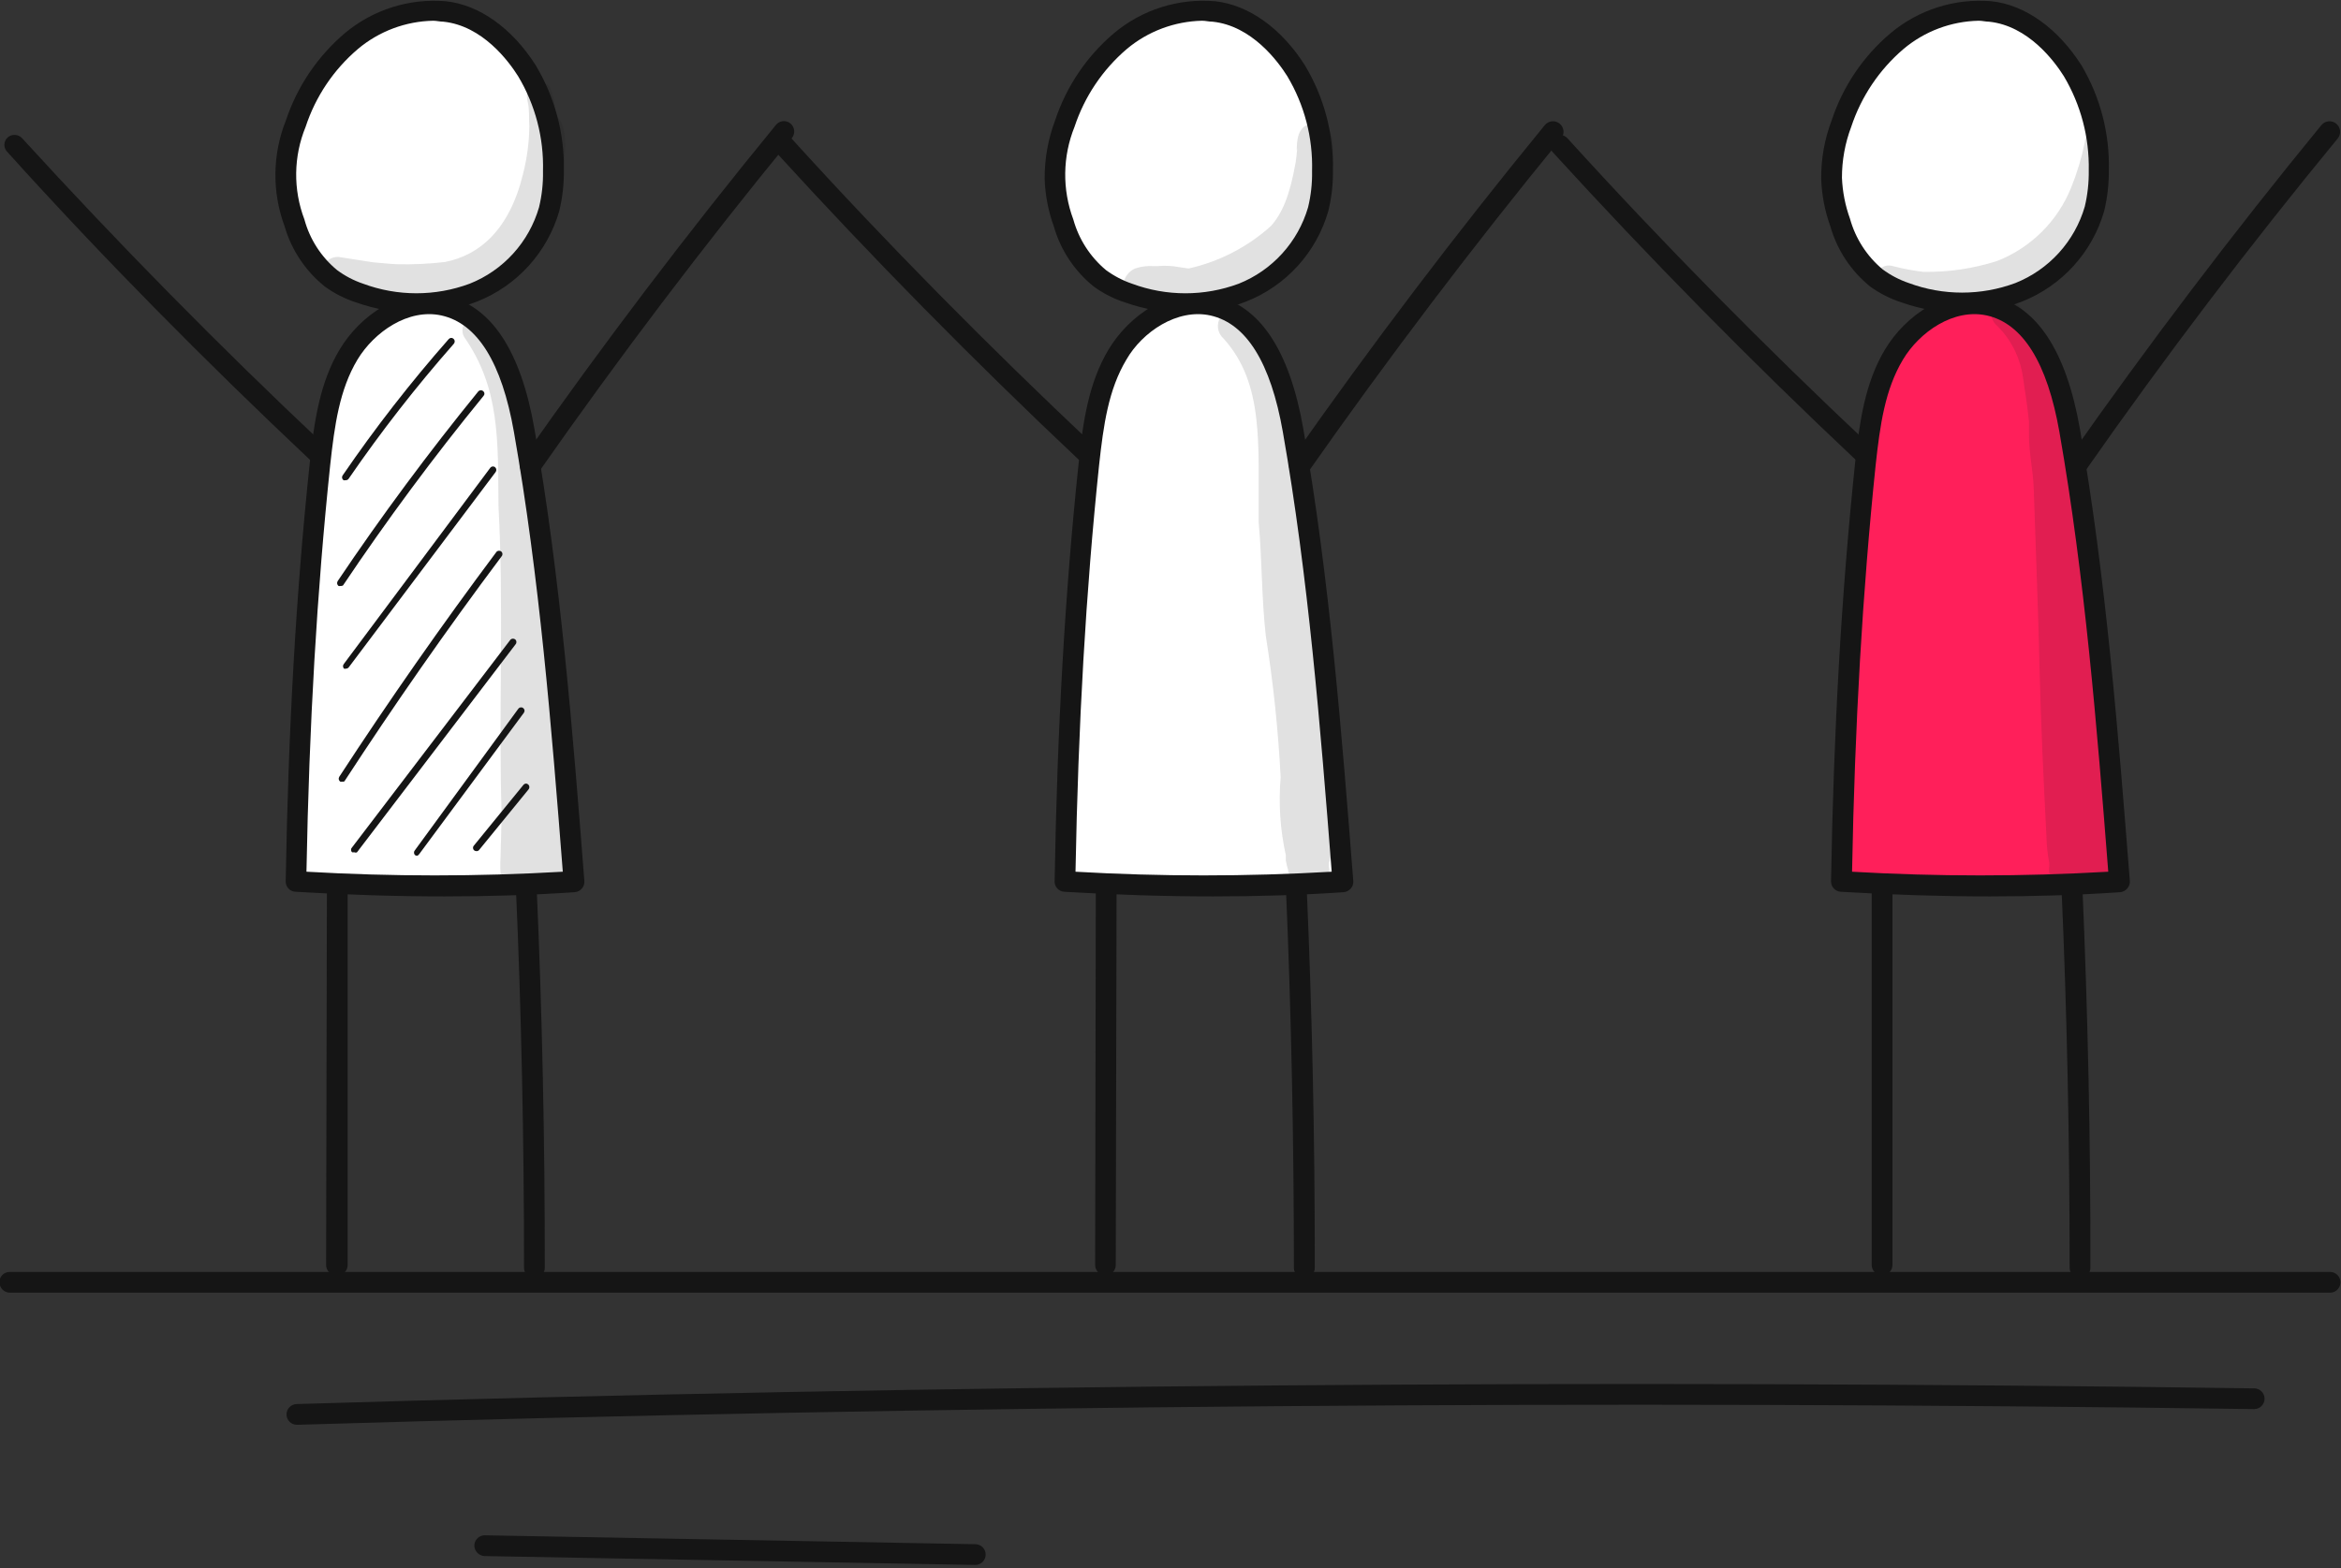 <?xml version="1.0" encoding="UTF-8"?> <svg xmlns="http://www.w3.org/2000/svg" width="100" height="67" viewBox="0 0 100 67" fill="none"><rect x="0" y="0" width="100" height="67" fill="#333333" stroke="none"/> <g clip-path="url(#clip0_1_483)"> <path d="M14.898 12.589C13.899 11.823 13.131 10.798 12.676 9.625C12.221 8.452 12.097 7.177 12.318 5.938C12.539 4.699 13.096 3.545 13.928 2.602C14.761 1.659 15.836 0.962 17.038 0.589C17.673 0.367 18.346 0.277 19.017 0.324C19.687 0.372 20.341 0.555 20.939 0.863C22.851 1.971 23.423 4.449 23.58 6.653C23.707 7.667 23.628 8.697 23.347 9.679C23.039 10.469 22.54 11.171 21.895 11.721C21.25 12.272 20.479 12.654 19.65 12.834C18.017 13.213 16.006 13.429 14.898 12.589Z" fill="white"></path> <path d="M12.566 37.329C12.566 37.329 14.076 17.347 14.064 17.405C14.367 16.496 14.788 15.632 15.318 14.834C15.611 14.359 15.993 13.945 16.443 13.615C16.913 13.331 17.448 13.173 17.996 13.157C18.545 13.14 19.089 13.266 19.574 13.522C20.541 14.053 21.304 14.89 21.743 15.901C22.18 16.903 22.476 17.961 22.624 19.044C22.933 20.863 23.125 22.7 23.312 24.536C23.759 28.917 24.206 33.294 24.653 37.668L12.566 37.329Z" fill="white"></path> <path d="M46.536 11.72C45.58 10.441 45.099 8.868 45.174 7.273C45.25 5.677 45.878 4.157 46.95 2.974C47.383 2.489 47.886 2.072 48.443 1.738C49.523 1.084 50.767 0.754 52.029 0.787C52.325 0.783 52.619 0.831 52.898 0.927C53.248 1.07 53.563 1.284 53.825 1.557C54.919 2.618 55.687 3.968 56.041 5.45C56.395 6.932 56.321 8.484 55.825 9.924C55.68 10.361 55.461 10.769 55.178 11.131C54.845 11.502 54.45 11.811 54.012 12.047C52.655 12.912 51.03 13.252 49.44 13.003C48.836 12.86 48.249 12.651 47.691 12.379C47.274 12.221 46.885 11.999 46.536 11.72V11.72Z" fill="white"></path> <path d="M78.787 10.006C78.255 8.908 78.109 7.663 78.373 6.472C78.634 5.291 79.109 4.166 79.773 3.155C79.938 2.858 80.134 2.578 80.356 2.321C80.975 1.738 81.725 1.313 82.542 1.079C83.388 0.721 84.311 0.583 85.225 0.676C85.96 0.84 86.65 1.167 87.242 1.633C87.604 1.871 87.93 2.159 88.21 2.49C88.658 3.166 88.936 3.94 89.02 4.746C89.137 5.429 89.23 6.117 89.318 6.799C89.4 7.306 89.427 7.82 89.399 8.332C89.289 9.239 88.892 10.086 88.268 10.752C87.647 11.412 86.912 11.955 86.099 12.356C85.491 12.697 84.821 12.915 84.128 12.997C83.246 13.021 82.371 12.835 81.574 12.455C81.19 12.295 80.821 12.099 80.472 11.872C79.772 11.391 79.194 10.752 78.787 10.006Z" fill="white"></path> <path d="M45.475 37.802C45.254 31.158 45.76 24.51 46.985 17.977C47.092 17.298 47.268 16.631 47.51 15.988C47.852 15.161 48.398 14.432 49.096 13.872C50.047 13.108 51.428 12.706 52.507 13.207C53.404 13.724 54.077 14.555 54.396 15.539C55.755 18.682 55.988 22.175 56.204 25.586C56.461 29.668 56.717 33.703 56.95 37.831C53.134 38.2 49.29 38.19 45.475 37.802V37.802Z" fill="white"></path> <path d="M14.758 20.519C14.732 20.527 14.703 20.527 14.676 20.519C14.66 20.508 14.646 20.495 14.635 20.479C14.624 20.462 14.617 20.445 14.613 20.425C14.609 20.407 14.609 20.387 14.613 20.368C14.617 20.349 14.625 20.331 14.636 20.315C16.028 18.281 17.543 16.334 19.172 14.484C19.186 14.47 19.202 14.459 19.22 14.451C19.238 14.443 19.257 14.439 19.277 14.439C19.297 14.439 19.316 14.443 19.334 14.451C19.352 14.459 19.368 14.47 19.382 14.484C19.409 14.512 19.424 14.55 19.424 14.589C19.424 14.628 19.409 14.666 19.382 14.694C17.774 16.521 16.276 18.443 14.898 20.449C14.884 20.473 14.863 20.492 14.838 20.504C14.813 20.517 14.786 20.522 14.758 20.519Z" fill="#151515"></path> <path d="M14.548 25.038C14.52 25.046 14.489 25.046 14.461 25.038C14.43 25.014 14.409 24.979 14.402 24.94C14.396 24.901 14.404 24.861 14.426 24.828C16.291 22.052 18.315 19.324 20.437 16.717C20.465 16.69 20.503 16.675 20.542 16.675C20.581 16.675 20.619 16.69 20.647 16.717C20.661 16.731 20.672 16.747 20.68 16.765C20.688 16.783 20.692 16.803 20.692 16.822C20.692 16.842 20.688 16.861 20.68 16.879C20.672 16.897 20.661 16.913 20.647 16.927C18.531 19.516 16.513 22.239 14.653 25.015C14.622 25.035 14.585 25.043 14.548 25.038V25.038Z" fill="#151515"></path> <path d="M14.781 28.571C14.753 28.58 14.723 28.58 14.694 28.571C14.667 28.543 14.652 28.506 14.652 28.466C14.652 28.427 14.667 28.39 14.694 28.361L20.939 19.994C20.95 19.978 20.964 19.965 20.98 19.955C20.997 19.944 21.015 19.937 21.034 19.934C21.053 19.931 21.072 19.931 21.091 19.936C21.11 19.94 21.127 19.948 21.143 19.959C21.174 19.983 21.195 20.019 21.2 20.058C21.206 20.097 21.196 20.137 21.172 20.169L14.898 28.513C14.884 28.531 14.867 28.545 14.846 28.555C14.826 28.566 14.804 28.571 14.781 28.571V28.571Z" fill="#151515"></path> <path d="M14.612 33.399C14.588 33.407 14.561 33.407 14.536 33.399C14.504 33.378 14.481 33.345 14.472 33.307C14.463 33.269 14.47 33.229 14.49 33.195C16.618 29.93 18.88 26.694 21.213 23.574C21.241 23.547 21.279 23.532 21.318 23.532C21.357 23.532 21.395 23.547 21.423 23.574C21.449 23.602 21.464 23.638 21.464 23.676C21.464 23.715 21.449 23.751 21.423 23.778C19.09 26.892 16.834 30.128 14.711 33.388C14.68 33.402 14.646 33.406 14.612 33.399Z" fill="#151515"></path> <path d="M15.125 36.414C15.097 36.425 15.066 36.425 15.038 36.414C15.024 36.401 15.013 36.385 15.005 36.368C14.998 36.35 14.994 36.331 14.994 36.312C14.994 36.293 14.998 36.274 15.005 36.256C15.013 36.239 15.024 36.223 15.038 36.21L21.808 27.329C21.837 27.304 21.874 27.289 21.913 27.289C21.951 27.289 21.989 27.304 22.018 27.329C22.045 27.358 22.06 27.395 22.06 27.434C22.06 27.474 22.045 27.511 22.018 27.539L15.248 36.42C15.228 36.428 15.207 36.431 15.186 36.43C15.165 36.429 15.144 36.424 15.125 36.414V36.414Z" fill="#151515"></path> <path d="M17.813 36.566C17.782 36.564 17.752 36.554 17.726 36.536C17.699 36.508 17.684 36.471 17.684 36.431C17.684 36.392 17.699 36.355 17.726 36.327L22.14 30.286C22.151 30.27 22.165 30.257 22.181 30.246C22.198 30.236 22.216 30.229 22.235 30.226C22.254 30.223 22.273 30.223 22.292 30.227C22.311 30.232 22.328 30.24 22.344 30.251C22.36 30.262 22.373 30.276 22.383 30.292C22.394 30.308 22.401 30.327 22.404 30.346C22.407 30.364 22.407 30.384 22.402 30.403C22.398 30.421 22.39 30.439 22.379 30.455L17.907 36.496C17.896 36.513 17.883 36.528 17.867 36.54C17.851 36.552 17.833 36.561 17.813 36.566V36.566Z" fill="#151515"></path> <path d="M20.344 36.367C20.31 36.366 20.277 36.354 20.251 36.332C20.237 36.319 20.225 36.303 20.218 36.284C20.21 36.266 20.206 36.247 20.206 36.227C20.206 36.208 20.21 36.188 20.218 36.17C20.225 36.152 20.237 36.136 20.251 36.122L22.367 33.528C22.381 33.514 22.396 33.503 22.414 33.495C22.431 33.487 22.45 33.483 22.469 33.483C22.488 33.483 22.508 33.487 22.525 33.495C22.543 33.503 22.558 33.514 22.572 33.528C22.599 33.556 22.614 33.593 22.614 33.633C22.614 33.672 22.599 33.709 22.572 33.738L20.455 36.332C20.44 36.345 20.422 36.355 20.403 36.361C20.384 36.367 20.364 36.369 20.344 36.367V36.367Z" fill="#151515"></path> <path d="M78.711 37.691C78.7 31.527 79.102 25.37 79.913 19.259C80.134 17.574 80.42 15.808 81.458 14.461C82.496 13.114 84.542 12.379 85.953 13.329C86.55 13.782 87.015 14.386 87.3 15.079C88.606 17.749 88.91 20.776 89.195 23.732C89.635 28.257 90.07 32.779 90.501 37.3C90.516 37.359 90.517 37.421 90.505 37.48C90.493 37.539 90.468 37.596 90.431 37.644C90.367 37.692 90.29 37.72 90.21 37.726C88.117 37.946 86.007 37.955 83.913 37.755L80.566 37.539C79.944 37.443 79.309 37.495 78.711 37.691V37.691Z" fill="#FF1F5A"></path> <g opacity="0.13"> <path d="M23.708 4.921C23.708 4.845 23.708 4.781 23.708 4.746C23.709 4.39 23.634 4.038 23.487 3.714C23.401 3.613 23.283 3.543 23.153 3.518C23.023 3.493 22.887 3.512 22.77 3.574C22.466 3.743 22.478 4.087 22.548 4.379C22.618 4.671 22.589 5.055 22.612 5.388C22.604 6.068 22.516 6.745 22.35 7.405C21.767 9.825 20.484 10.904 19.009 11.195C18.322 11.276 17.63 11.307 16.939 11.289C16.77 11.289 16.093 11.219 15.924 11.207C15.475 11.143 15.026 11.061 14.577 10.997C14.422 10.957 14.257 10.978 14.117 11.055C14.007 11.109 13.916 11.195 13.858 11.303C13.8 11.41 13.777 11.533 13.793 11.654C13.808 11.775 13.861 11.888 13.945 11.977C14.028 12.067 14.137 12.128 14.257 12.152L14.723 12.274C14.776 12.353 14.857 12.409 14.95 12.431C15.496 12.636 16.063 12.775 16.641 12.845C16.98 12.845 17.324 12.845 17.662 12.845C17.992 12.872 18.323 12.872 18.653 12.845H18.711C20.233 12.915 21.592 12.012 22.571 10.915C23.551 9.819 24.082 7.574 24.122 6.682C24.187 6.122 24.169 5.178 23.708 4.921Z" fill="#151515"></path> </g> <g opacity="0.13"> <path d="M24.192 37.015C24.192 36.945 24.192 36.846 24.192 36.752C24.286 36.16 24.303 35.559 24.245 34.962C24.192 33.464 24.157 33.306 23.983 31.65C23.743 29.691 23.434 27.399 23.213 24.991C22.962 23.166 22.63 18.98 21.994 16.175C21.848 15.802 21.784 15.283 21.475 15.009C21.394 14.828 21.3 14.653 21.207 14.472C20.98 14.158 20.875 13.679 20.472 13.551C20.363 13.525 20.248 13.531 20.142 13.569C20.036 13.607 19.943 13.675 19.875 13.764C19.806 13.853 19.765 13.961 19.756 14.073C19.747 14.185 19.771 14.298 19.825 14.396C21.353 16.577 21.271 18.793 21.294 21.627C21.528 25.959 21.294 30.297 21.423 34.636C21.423 35.557 21.388 36.105 21.382 36.624C21.358 36.959 21.37 37.295 21.417 37.627C21.439 37.737 21.49 37.84 21.563 37.926C21.637 38.012 21.731 38.077 21.837 38.117C21.971 38.176 22.12 38.192 22.264 38.162C22.407 38.132 22.537 38.057 22.636 37.947C22.789 38.056 22.971 38.118 23.159 38.128C23.346 38.137 23.533 38.093 23.697 38.001C23.861 37.909 23.996 37.773 24.085 37.607C24.175 37.442 24.216 37.255 24.204 37.067L24.192 37.015Z" fill="#151515"></path> </g> <g opacity="0.13"> <path d="M55.977 5.283C55.429 5.423 55.394 5.994 55.394 6.449C55.44 6.023 55.394 6.659 55.347 6.933C55.096 8.373 54.764 9.125 54.292 9.656C53.3 10.55 52.095 11.175 50.793 11.469H50.741L50.344 11.411C50.058 11.357 49.765 11.343 49.475 11.37H49.26C49.001 11.356 48.742 11.389 48.496 11.469C48.315 11.547 48.167 11.685 48.075 11.859C47.984 12.033 47.956 12.234 47.995 12.426C48.034 12.619 48.138 12.793 48.289 12.918C48.441 13.043 48.631 13.112 48.828 13.114C49.235 13.156 49.644 13.168 50.053 13.149C50.292 13.149 50.531 13.085 50.776 13.044C51.973 12.94 53.135 12.587 54.187 12.006C55.983 10.95 56.927 8.805 56.962 6.758C56.933 6.047 57.038 5.166 55.977 5.283Z" fill="#151515"></path> </g> <g opacity="0.13"> <path d="M56.927 35.574C56.899 35.097 56.845 34.622 56.764 34.152C56.624 33.411 56.624 33.388 56.583 33.137C56.501 31.761 56.42 27.516 56.128 25.184C56.012 23.726 55.761 21.889 55.633 21.015C55.507 19.389 55.222 17.78 54.781 16.21C54.443 15.172 53.942 13.959 53.032 13.294C52.878 13.222 52.704 13.207 52.54 13.252C52.376 13.298 52.234 13.401 52.141 13.543C52.047 13.685 52.008 13.856 52.03 14.025C52.052 14.193 52.135 14.348 52.262 14.461C54.012 16.396 53.743 18.98 53.767 22.315C53.913 23.924 53.889 25.551 54.07 27.16C54.389 29.165 54.601 31.186 54.706 33.213C54.611 34.329 54.685 35.454 54.927 36.548C54.927 36.484 54.927 36.513 54.927 36.776C54.952 36.911 54.985 37.046 55.026 37.178V37.236C55.073 37.335 55.114 37.446 55.166 37.545C55.233 37.693 55.342 37.818 55.479 37.904C55.616 37.99 55.776 38.033 55.938 38.029C56.1 38.025 56.257 37.973 56.389 37.879C56.522 37.786 56.624 37.656 56.682 37.504C56.717 37.417 56.74 37.324 56.77 37.236C56.799 37.149 56.77 37.102 56.77 37.061V36.863C56.88 36.566 56.88 36.385 56.927 35.574Z" fill="#151515"></path> </g> <g opacity="0.13"> <path d="M89.778 5.778C89.719 5.72 89.643 5.68 89.561 5.665C89.478 5.649 89.394 5.658 89.316 5.69C89.239 5.723 89.173 5.777 89.127 5.847C89.081 5.916 89.056 5.998 89.055 6.082C88.921 6.743 88.726 7.392 88.472 8.018C88.187 8.726 87.76 9.37 87.218 9.908C86.675 10.447 86.029 10.869 85.318 11.149C84.292 11.479 83.218 11.637 82.14 11.615C81.707 11.562 81.279 11.48 80.857 11.37C80.779 11.346 80.696 11.339 80.615 11.349C80.533 11.359 80.455 11.386 80.385 11.429C80.282 11.491 80.199 11.582 80.147 11.691C80.094 11.8 80.075 11.922 80.09 12.042C80.105 12.161 80.155 12.274 80.234 12.366C80.312 12.458 80.415 12.525 80.531 12.56C81.603 12.87 82.727 12.961 83.836 12.826C84.944 12.69 86.013 12.332 86.98 11.773C87.796 11.278 88.454 10.56 88.875 9.703C88.875 9.703 88.811 9.837 88.834 9.808C89.128 9.328 89.362 8.815 89.534 8.28C89.706 7.76 89.803 7.218 89.819 6.671C89.854 6.379 90.006 6.017 89.778 5.778Z" fill="#151515"></path> </g> <g opacity="0.13"> <path d="M90.84 36.099C90.781 35.244 90.717 34.387 90.647 33.528C90.566 32.536 90.478 31.545 90.391 30.554C90.104 30.508 89.811 30.577 89.574 30.746C89.539 28.321 89.446 25.901 89.248 23.487C89.026 20.571 88.904 18.962 88.56 17.709C88.48 16.921 88.269 16.152 87.936 15.434C87.611 14.711 87.165 14.049 86.618 13.475C86.344 13.207 86.134 12.764 85.703 12.77C85.577 12.77 85.454 12.808 85.349 12.878C85.244 12.948 85.162 13.048 85.114 13.164C85.065 13.28 85.052 13.409 85.076 13.532C85.1 13.656 85.16 13.77 85.248 13.86C85.883 14.459 86.294 15.257 86.414 16.122C86.525 16.898 86.548 16.916 86.671 17.994C86.671 18.233 86.671 18.472 86.671 18.711C86.671 18.711 86.671 18.641 86.671 18.601C86.671 19.353 86.851 20.122 86.875 20.881C86.956 23.394 87.061 25.907 87.12 28.42C87.178 30.933 87.294 33.283 87.417 35.714C87.425 36.106 87.466 36.496 87.539 36.88V36.997C87.516 37.16 87.529 37.325 87.576 37.482C87.624 37.639 87.704 37.784 87.813 37.907C87.915 38.004 88.037 38.078 88.171 38.122C88.305 38.166 88.447 38.179 88.587 38.162C88.727 38.144 88.861 38.095 88.979 38.018C89.097 37.942 89.197 37.84 89.271 37.72C89.304 37.663 89.329 37.602 89.347 37.539C89.456 37.632 89.582 37.701 89.718 37.743C89.855 37.785 89.998 37.799 90.14 37.784C90.282 37.769 90.419 37.725 90.544 37.655C90.668 37.584 90.777 37.49 90.863 37.376C90.886 36.945 90.869 36.496 90.84 36.099Z" fill="#151515"></path> </g> <path d="M17.814 13.37C16.932 13.37 16.056 13.22 15.225 12.927C14.742 12.773 14.287 12.543 13.878 12.245C13.054 11.585 12.453 10.687 12.158 9.673C11.614 8.206 11.635 6.59 12.216 5.137C12.698 3.694 13.565 2.41 14.723 1.423C15.925 0.415 17.475 -0.077 19.038 0.052V0.052C20.484 0.204 21.889 1.219 22.886 2.793C23.697 4.144 24.113 5.696 24.087 7.271C24.094 7.86 24.028 8.448 23.889 9.02C23.639 9.888 23.193 10.687 22.587 11.356C21.981 12.025 21.23 12.546 20.391 12.88C19.571 13.207 18.696 13.373 17.814 13.37V13.37ZM18.513 0.886C17.332 0.907 16.193 1.333 15.289 2.093C14.253 2.975 13.48 4.125 13.056 5.417C12.536 6.682 12.517 8.098 13.003 9.376C13.233 10.224 13.72 10.98 14.397 11.539C14.735 11.791 15.111 11.987 15.51 12.122C16.979 12.668 18.595 12.668 20.064 12.122C20.774 11.84 21.41 11.399 21.923 10.833C22.437 10.267 22.814 9.591 23.026 8.857C23.148 8.351 23.205 7.832 23.195 7.312C23.234 5.888 22.866 4.482 22.134 3.259C21.732 2.618 20.612 1.102 18.945 0.927C18.799 0.927 18.647 0.886 18.502 0.886H18.513Z" fill="#151515"></path> <path d="M18.98 38.303C16.968 38.303 14.863 38.239 12.624 38.105C12.509 38.1 12.4 38.051 12.322 37.967C12.243 37.883 12.201 37.771 12.204 37.656C12.315 31.166 12.647 25.324 13.23 19.796C13.417 18.047 13.65 16.361 14.513 14.927C15.376 13.493 17.137 12.204 19.055 12.636C20.974 13.067 22.245 14.968 22.828 18.321C23.953 24.735 24.466 31.289 24.962 37.644C24.967 37.702 24.96 37.76 24.942 37.815C24.924 37.87 24.895 37.921 24.857 37.965C24.819 38.011 24.772 38.048 24.719 38.075C24.666 38.102 24.608 38.118 24.548 38.123C22.758 38.245 20.91 38.303 18.98 38.303ZM13.102 37.248C16.745 37.458 20.398 37.458 24.041 37.248C23.557 31.05 23.044 24.659 21.953 18.455C21.434 15.499 20.397 13.825 18.863 13.481C17.44 13.166 15.983 14.187 15.271 15.364C14.502 16.647 14.292 18.163 14.105 19.872C13.539 25.271 13.207 30.95 13.091 37.248H13.102Z" fill="#151515"></path> <path d="M14.373 54.496C14.256 54.496 14.143 54.449 14.06 54.366C13.977 54.283 13.93 54.17 13.93 54.053L13.965 37.843C13.965 37.784 13.976 37.727 13.999 37.673C14.021 37.619 14.054 37.57 14.095 37.529C14.136 37.488 14.185 37.455 14.239 37.433C14.292 37.411 14.35 37.399 14.408 37.399V37.399C14.466 37.399 14.524 37.411 14.578 37.433C14.632 37.455 14.68 37.488 14.722 37.529C14.763 37.57 14.795 37.619 14.818 37.673C14.84 37.727 14.851 37.784 14.851 37.843V54.053C14.851 54.114 14.839 54.174 14.815 54.23C14.79 54.287 14.754 54.337 14.709 54.379C14.665 54.42 14.611 54.452 14.553 54.472C14.496 54.493 14.434 54.501 14.373 54.496Z" fill="#151515"></path> <path d="M22.828 54.618C22.769 54.618 22.711 54.606 22.657 54.584C22.603 54.561 22.554 54.528 22.513 54.486C22.471 54.444 22.439 54.395 22.417 54.34C22.395 54.286 22.384 54.228 22.385 54.169C22.385 48.764 22.274 43.283 22.035 37.872C22.033 37.813 22.042 37.755 22.062 37.701C22.082 37.646 22.113 37.596 22.152 37.553C22.192 37.51 22.239 37.476 22.292 37.451C22.345 37.427 22.402 37.413 22.461 37.411C22.519 37.408 22.577 37.416 22.631 37.436C22.686 37.455 22.736 37.486 22.779 37.525C22.822 37.564 22.857 37.611 22.881 37.663C22.905 37.716 22.919 37.773 22.921 37.831C23.16 43.254 23.277 48.752 23.271 54.157C23.273 54.217 23.264 54.277 23.243 54.332C23.221 54.388 23.189 54.439 23.148 54.482C23.106 54.525 23.057 54.559 23.002 54.583C22.947 54.606 22.888 54.618 22.828 54.618Z" fill="#151515"></path> <path d="M13.539 19.767C13.426 19.765 13.318 19.722 13.236 19.644C8.781 15.446 4.402 11.026 0.321 6.501C0.278 6.461 0.245 6.413 0.222 6.359C0.199 6.306 0.187 6.248 0.187 6.19C0.187 6.131 0.199 6.074 0.222 6.02C0.245 5.966 0.278 5.918 0.321 5.878C0.407 5.799 0.522 5.758 0.639 5.764C0.755 5.769 0.865 5.82 0.945 5.907C5.055 10.408 9.394 14.816 13.837 18.997C13.919 19.081 13.966 19.194 13.966 19.312C13.966 19.43 13.919 19.543 13.837 19.627C13.759 19.71 13.653 19.76 13.539 19.767Z" fill="#151515"></path> <path d="M22.653 20.35C22.561 20.348 22.473 20.319 22.396 20.268C22.349 20.235 22.309 20.192 22.278 20.142C22.247 20.093 22.226 20.038 22.216 19.981C22.206 19.924 22.208 19.865 22.221 19.808C22.234 19.751 22.258 19.698 22.292 19.65C25.714 14.764 29.364 9.953 33.143 5.341C33.179 5.295 33.224 5.257 33.276 5.229C33.327 5.201 33.383 5.183 33.441 5.177C33.499 5.171 33.558 5.177 33.614 5.194C33.67 5.211 33.722 5.239 33.767 5.277C33.857 5.352 33.914 5.46 33.925 5.577C33.936 5.694 33.9 5.81 33.825 5.901C30.058 10.496 26.426 15.294 23.015 20.169C22.973 20.226 22.919 20.272 22.856 20.304C22.793 20.335 22.723 20.351 22.653 20.35Z" fill="#151515"></path> <path d="M50.659 13.37C49.777 13.37 48.902 13.22 48.07 12.927C47.588 12.773 47.133 12.543 46.723 12.245C45.902 11.585 45.305 10.687 45.015 9.673C44.779 9.02 44.647 8.333 44.624 7.638C44.62 6.784 44.772 5.936 45.073 5.137C45.553 3.693 46.42 2.408 47.58 1.423C48.781 0.414 50.332 -0.079 51.895 0.052C53.341 0.204 54.746 1.219 55.743 2.793C56.555 4.144 56.969 5.696 56.939 7.271C56.948 7.86 56.882 8.448 56.74 9.02C56.492 9.889 56.047 10.688 55.44 11.357C54.834 12.027 54.082 12.548 53.242 12.88C52.42 13.207 51.543 13.373 50.659 13.37ZM51.353 0.886C50.174 0.91 49.038 1.336 48.134 2.093C47.1 2.976 46.328 4.126 45.901 5.417C45.389 6.684 45.37 8.096 45.848 9.376C46.083 10.222 46.569 10.976 47.242 11.539C47.581 11.789 47.957 11.986 48.356 12.122C49.827 12.669 51.445 12.669 52.915 12.122C53.625 11.839 54.26 11.397 54.773 10.831C55.286 10.266 55.664 9.591 55.877 8.857C56 8.351 56.057 7.832 56.047 7.312C56.087 5.888 55.721 4.482 54.991 3.259C54.589 2.618 53.469 1.102 51.802 0.927C51.633 0.927 51.504 0.886 51.353 0.886V0.886Z" fill="#151515"></path> <path d="M51.825 38.303C49.813 38.303 47.703 38.239 45.464 38.105C45.35 38.099 45.243 38.049 45.165 37.965C45.088 37.881 45.046 37.77 45.05 37.656C45.16 31.166 45.493 25.324 46.076 19.796C46.257 18.047 46.496 16.361 47.359 14.927C48.222 13.493 49.983 12.204 51.901 12.636C53.819 13.067 55.085 14.968 55.673 18.321C56.793 24.735 57.312 31.289 57.808 37.644C57.813 37.702 57.806 37.76 57.788 37.815C57.77 37.87 57.741 37.921 57.703 37.965C57.624 38.056 57.513 38.113 57.394 38.123C55.615 38.245 53.767 38.303 51.825 38.303ZM45.942 37.248C49.587 37.458 53.241 37.458 56.886 37.248C56.402 31.055 55.889 24.665 54.799 18.455C54.28 15.499 53.242 13.825 51.709 13.481C50.286 13.166 48.793 14.187 48.117 15.364C47.347 16.647 47.137 18.163 46.95 19.872C46.385 25.265 46.058 30.95 45.942 37.248V37.248Z" fill="#151515"></path> <path d="M47.224 54.496C47.107 54.496 46.994 54.449 46.911 54.366C46.828 54.283 46.781 54.17 46.781 54.053L46.81 37.843C46.81 37.784 46.822 37.727 46.844 37.673C46.867 37.619 46.899 37.57 46.94 37.529C46.981 37.488 47.03 37.455 47.084 37.433C47.138 37.411 47.196 37.399 47.254 37.399V37.399C47.312 37.399 47.37 37.411 47.423 37.433C47.477 37.455 47.526 37.488 47.567 37.529C47.608 37.57 47.641 37.619 47.663 37.673C47.685 37.727 47.697 37.784 47.697 37.843L47.662 54.053C47.662 54.169 47.616 54.281 47.534 54.364C47.452 54.447 47.341 54.494 47.224 54.496Z" fill="#151515"></path> <path d="M55.714 54.618C55.656 54.618 55.597 54.606 55.543 54.584C55.489 54.561 55.44 54.528 55.399 54.486C55.358 54.444 55.325 54.395 55.303 54.34C55.281 54.286 55.27 54.228 55.271 54.169C55.271 48.764 55.16 43.277 54.927 37.872C54.922 37.754 54.963 37.639 55.042 37.552C55.122 37.465 55.232 37.414 55.35 37.408C55.467 37.403 55.582 37.444 55.669 37.523C55.756 37.603 55.808 37.713 55.813 37.831C56.052 43.254 56.169 48.752 56.163 54.157C56.166 54.218 56.156 54.278 56.134 54.334C56.113 54.39 56.08 54.441 56.038 54.484C55.996 54.527 55.945 54.562 55.89 54.584C55.834 54.608 55.774 54.619 55.714 54.618V54.618Z" fill="#151515"></path> <path d="M46.385 19.767C46.272 19.767 46.163 19.723 46.082 19.644C41.627 15.446 37.271 11.026 33.143 6.501C33.064 6.415 33.023 6.3 33.029 6.184C33.034 6.067 33.086 5.957 33.172 5.878C33.26 5.799 33.375 5.758 33.493 5.763C33.611 5.768 33.722 5.82 33.802 5.907C37.883 10.408 42.251 14.816 46.688 18.997C46.73 19.038 46.763 19.087 46.785 19.141C46.808 19.195 46.819 19.253 46.819 19.312C46.819 19.37 46.808 19.428 46.785 19.483C46.763 19.537 46.73 19.586 46.688 19.627C46.609 19.712 46.5 19.762 46.385 19.767V19.767Z" fill="#151515"></path> <path d="M55.51 20.35C55.419 20.349 55.329 20.32 55.254 20.268C55.158 20.2 55.093 20.097 55.072 19.982C55.051 19.866 55.077 19.747 55.143 19.65C58.566 14.764 62.216 9.953 65.994 5.341C66.032 5.296 66.079 5.259 66.132 5.232C66.185 5.205 66.242 5.188 66.301 5.183C66.36 5.178 66.419 5.185 66.476 5.203C66.532 5.221 66.585 5.25 66.63 5.289C66.675 5.327 66.712 5.374 66.739 5.426C66.766 5.479 66.783 5.537 66.788 5.596C66.793 5.655 66.786 5.714 66.768 5.77C66.749 5.827 66.721 5.879 66.682 5.924C62.921 10.519 59.283 15.318 55.872 20.181C55.829 20.235 55.774 20.279 55.711 20.308C55.648 20.338 55.58 20.352 55.51 20.35V20.35Z" fill="#151515"></path> <path d="M83.831 13.37C82.949 13.37 82.074 13.22 81.242 12.927C80.758 12.773 80.301 12.542 79.889 12.245C79.071 11.583 78.477 10.685 78.187 9.673C77.951 9.02 77.819 8.333 77.796 7.638C77.788 6.784 77.941 5.936 78.245 5.137C78.723 3.692 79.59 2.406 80.752 1.423C81.951 0.415 83.5 -0.078 85.061 0.052V0.052C86.513 0.204 87.913 1.219 88.915 2.793C89.717 4.147 90.121 5.699 90.082 7.271C90.088 7.86 90.022 8.448 89.883 9.02C89.633 9.888 89.188 10.687 88.581 11.356C87.975 12.025 87.224 12.546 86.385 12.88C85.572 13.204 84.706 13.37 83.831 13.37V13.37ZM84.525 0.886C83.347 0.909 82.213 1.335 81.312 2.093C80.278 2.976 79.506 4.126 79.079 5.417C78.815 6.114 78.681 6.853 78.682 7.598C78.707 8.195 78.823 8.785 79.026 9.347C79.261 10.193 79.747 10.947 80.42 11.51C80.759 11.76 81.135 11.957 81.534 12.093C83.004 12.64 84.623 12.64 86.093 12.093C86.802 11.809 87.438 11.368 87.951 10.802C88.464 10.236 88.842 9.561 89.055 8.828C89.175 8.322 89.232 7.803 89.225 7.283C89.253 5.869 88.885 4.475 88.163 3.259C87.761 2.618 86.641 1.102 84.968 0.927C84.822 0.927 84.676 0.886 84.525 0.886V0.886Z" fill="#151515"></path> <path d="M84.991 38.303C82.985 38.303 80.875 38.239 78.636 38.105C78.521 38.099 78.413 38.049 78.335 37.965C78.257 37.881 78.214 37.771 78.216 37.656C78.326 31.166 78.665 25.324 79.242 19.796C79.428 18.047 79.662 16.361 80.525 14.927C81.388 13.493 83.154 12.204 85.073 12.636C86.991 13.067 88.257 14.968 88.846 18.321C89.965 24.735 90.478 31.289 90.98 37.644C90.984 37.703 90.976 37.761 90.957 37.816C90.938 37.871 90.908 37.922 90.869 37.965C90.831 38.01 90.785 38.047 90.733 38.074C90.681 38.101 90.624 38.118 90.566 38.123C88.787 38.245 86.939 38.303 84.991 38.303ZM79.114 37.248C82.759 37.458 86.413 37.458 90.058 37.248C89.574 31.05 89.055 24.659 87.971 18.455C87.452 15.499 86.408 13.825 84.875 13.481C83.452 13.166 81.994 14.187 81.289 15.364C80.519 16.647 80.309 18.163 80.122 19.872C79.563 25.271 79.23 30.956 79.114 37.248V37.248Z" fill="#151515"></path> <path d="M80.397 54.496C80.279 54.496 80.166 54.449 80.083 54.366C80 54.283 79.953 54.17 79.953 54.053V37.843C79.953 37.784 79.965 37.727 79.987 37.673C80.009 37.619 80.042 37.57 80.083 37.529C80.124 37.488 80.173 37.455 80.227 37.433C80.281 37.411 80.338 37.399 80.397 37.399V37.399C80.455 37.399 80.512 37.411 80.566 37.433C80.62 37.455 80.669 37.488 80.71 37.529C80.751 37.57 80.784 37.619 80.806 37.673C80.828 37.727 80.84 37.784 80.84 37.843V54.053C80.84 54.17 80.793 54.283 80.71 54.366C80.627 54.449 80.514 54.496 80.397 54.496V54.496Z" fill="#151515"></path> <path d="M88.851 54.618C88.793 54.618 88.735 54.606 88.68 54.584C88.626 54.561 88.577 54.528 88.536 54.486C88.495 54.444 88.462 54.395 88.44 54.34C88.418 54.286 88.407 54.228 88.408 54.169C88.408 48.758 88.297 43.277 88.058 37.872C88.065 37.761 88.112 37.657 88.191 37.578C88.27 37.501 88.375 37.455 88.486 37.45C88.597 37.444 88.706 37.481 88.791 37.551C88.877 37.621 88.934 37.721 88.951 37.831C89.184 43.248 89.306 48.746 89.294 54.157C89.297 54.217 89.287 54.277 89.266 54.332C89.245 54.388 89.213 54.439 89.171 54.482C89.13 54.525 89.08 54.559 89.025 54.583C88.97 54.606 88.911 54.618 88.851 54.618V54.618Z" fill="#151515"></path> <path d="M79.569 19.767C79.512 19.767 79.457 19.757 79.405 19.736C79.353 19.715 79.305 19.684 79.265 19.644C74.805 15.446 70.455 11.026 66.326 6.501C66.244 6.418 66.198 6.306 66.198 6.19C66.198 6.073 66.244 5.961 66.326 5.878C66.414 5.799 66.529 5.758 66.647 5.763C66.765 5.768 66.876 5.82 66.956 5.907C71.038 10.408 75.399 14.816 79.843 18.997C79.884 19.038 79.917 19.087 79.94 19.141C79.962 19.195 79.974 19.253 79.974 19.312C79.974 19.37 79.962 19.428 79.94 19.483C79.917 19.537 79.884 19.586 79.843 19.627C79.771 19.705 79.674 19.755 79.569 19.767V19.767Z" fill="#151515"></path> <path d="M88.676 20.35C88.596 20.348 88.517 20.324 88.449 20.282C88.381 20.239 88.325 20.179 88.288 20.107C88.251 20.035 88.234 19.955 88.239 19.875C88.244 19.795 88.27 19.717 88.315 19.65C91.738 14.764 95.388 9.953 99.166 5.341C99.204 5.296 99.251 5.259 99.304 5.232C99.357 5.205 99.414 5.188 99.473 5.183C99.532 5.178 99.591 5.185 99.648 5.203C99.704 5.221 99.757 5.25 99.802 5.289C99.847 5.327 99.884 5.374 99.911 5.426C99.938 5.479 99.955 5.537 99.96 5.596C99.965 5.655 99.958 5.714 99.94 5.77C99.922 5.827 99.892 5.879 99.854 5.924C96.093 10.496 92.449 15.294 89.044 20.169C89.001 20.226 88.945 20.272 88.882 20.303C88.818 20.334 88.748 20.351 88.676 20.35Z" fill="#151515"></path> <path d="M99.557 55.236H0.432C0.373 55.237 0.314 55.226 0.259 55.204C0.204 55.182 0.155 55.15 0.112 55.109C0.07 55.068 0.036 55.019 0.013 54.964C-0.01 54.91 -0.023 54.852 -0.023 54.793C-0.025 54.735 -0.015 54.678 0.006 54.624C0.027 54.571 0.059 54.522 0.099 54.48C0.139 54.439 0.187 54.406 0.24 54.384C0.293 54.361 0.351 54.35 0.408 54.35V54.35H99.534C99.651 54.35 99.764 54.397 99.847 54.48C99.93 54.563 99.977 54.675 99.977 54.793C99.975 54.906 99.932 55.015 99.854 55.097C99.776 55.179 99.67 55.229 99.557 55.236V55.236Z" fill="#151515"></path> <path d="M12.682 60.88C12.565 60.88 12.452 60.834 12.369 60.751C12.286 60.668 12.239 60.555 12.239 60.437C12.239 60.32 12.286 60.207 12.369 60.124C12.452 60.041 12.565 59.994 12.682 59.994C40.414 59.16 68.548 58.933 96.291 59.324C96.409 59.324 96.522 59.37 96.605 59.453C96.688 59.536 96.735 59.649 96.735 59.767C96.735 59.884 96.688 59.997 96.605 60.08C96.522 60.163 96.409 60.21 96.291 60.21V60.21C68.56 59.819 40.443 60.047 12.717 60.88H12.682Z" fill="#151515"></path> <path d="M41.656 66.869L20.7 66.49C20.582 66.485 20.471 66.435 20.389 66.35C20.308 66.266 20.262 66.153 20.262 66.035C20.265 65.919 20.314 65.81 20.396 65.729C20.479 65.648 20.59 65.603 20.706 65.603V65.603L41.662 65.983C41.779 65.983 41.892 66.029 41.975 66.112C42.058 66.195 42.105 66.308 42.105 66.426C42.105 66.543 42.058 66.656 41.975 66.739C41.892 66.822 41.779 66.869 41.662 66.869H41.656Z" fill="#151515"></path> </g> <defs> <clipPath id="clip0_1_483"> <rect width="100" height="66.869" fill="white"></rect> </clipPath> </defs> </svg> 